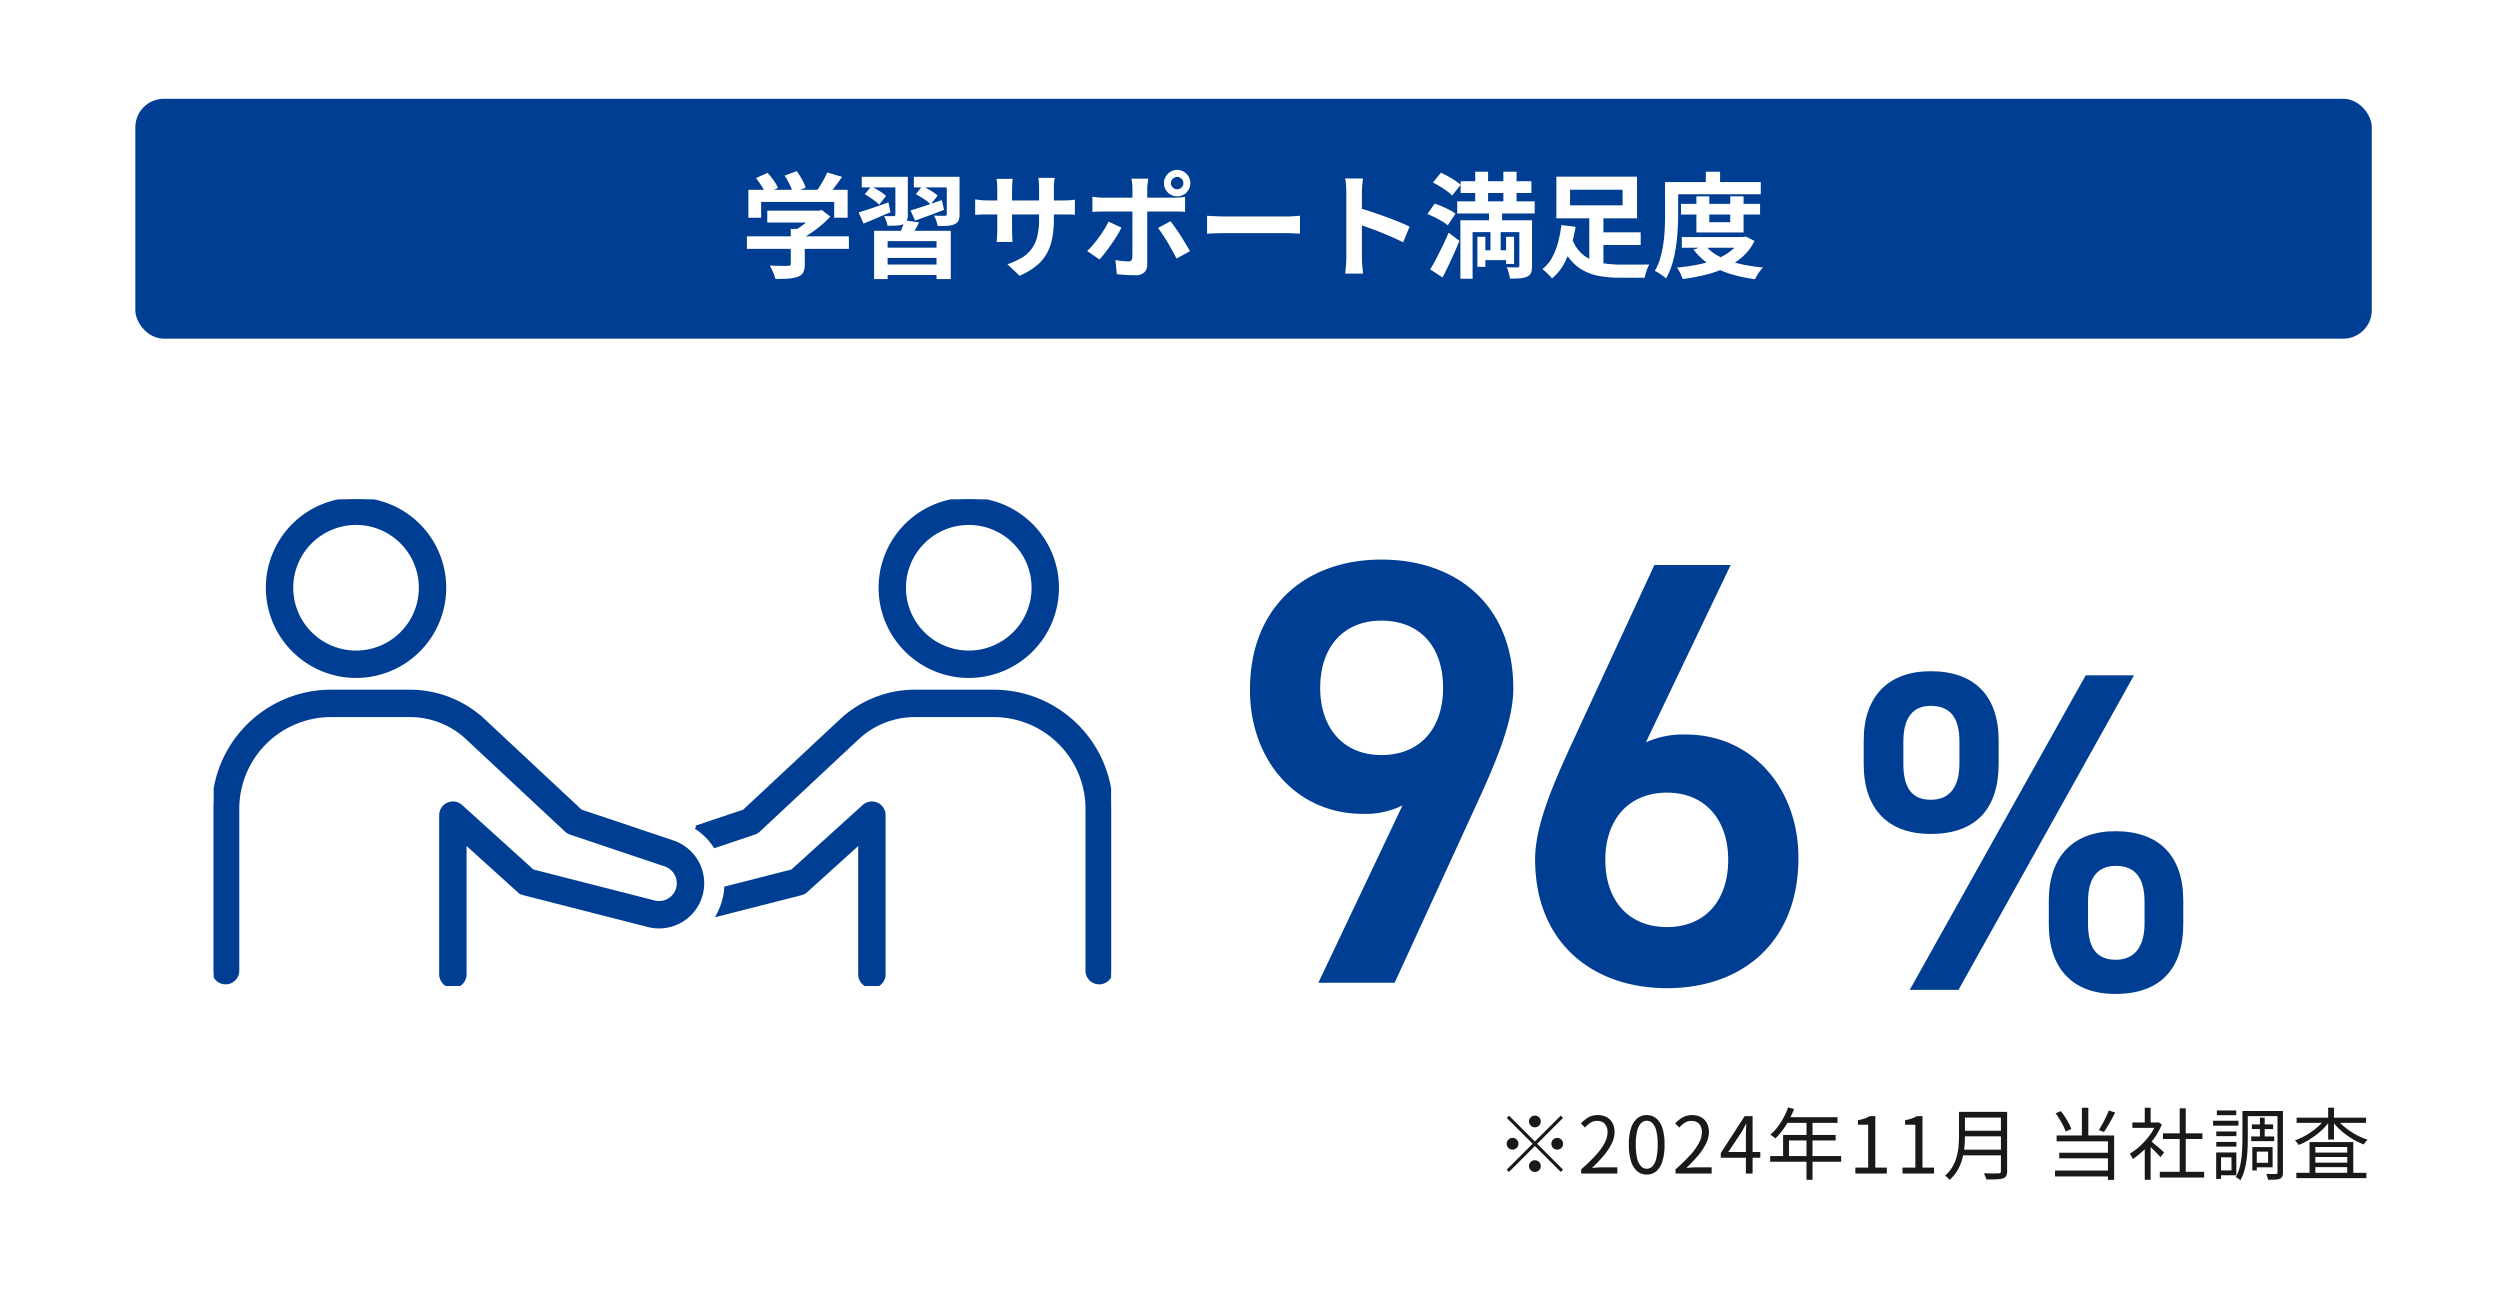 <svg xmlns="http://www.w3.org/2000/svg" width="351" height="182" viewBox="0 0 351 182"><defs><clipPath id="a"><path data-name="Rectangle 541" fill="#003e93" stroke="#003e93" stroke-width=".5" d="M0 0h126v68.323H0z"/></clipPath></defs><g data-name="Group 135778"><g data-name="Group 135703"><path data-name="Rectangle 481" fill="#fff" d="M0 0h351v182H0z"/><g data-name="Group 135335" transform="translate(19 13.869)"><rect data-name="Rectangle 423" width="314" height="33.68" rx="4" fill="#003e93"/><path data-name="Path 58641" d="M88.728 15.711H96.1v1.664h-7.376zm-2.864 3.6h14.32v1.76h-14.32zm6.16-1.04h1.968v4.944a2.616 2.616 0 01-.208 1.152 1.323 1.323 0 01-.784.624 4.855 4.855 0 01-1.344.256q-.768.048-1.792.048a5.642 5.642 0 00-.328-.956 8.706 8.706 0 00-.456-.92l1.04.032q.528.016.936.016t.568-.016a.551.551 0 00.32-.064.272.272 0 00.08-.224zm3.472-2.56h.464l.416-.1 1.2.928a11.969 11.969 0 01-1.232 1.184 17.733 17.733 0 01-1.472 1.116 12.858 12.858 0 01-1.552.9 4.94 4.94 0 00-.488-.584q-.312-.328-.52-.536a9.421 9.421 0 001.24-.768 12.567 12.567 0 001.128-.912 7.736 7.736 0 00.82-.86zm-9.424-2.928h13.936v3.92H98.12v-2.224H87.864v2.224h-1.792zm11.072-2.432l2.08.608q-.544.8-1.136 1.568t-1.072 1.3l-1.584-.576q.32-.416.632-.912t.6-1.016a10.787 10.787 0 00.48-.972zm-10 .784l1.632-.736a11.971 11.971 0 01.848 1.064 5.47 5.47 0 01.608 1.048l-1.728.816a6.471 6.471 0 00-.568-1.064q-.392-.616-.792-1.124zm4.016-.352l1.7-.624a9.822 9.822 0 01.744 1.168 6.817 6.817 0 01.52 1.152l-1.808.7a6.816 6.816 0 00-.456-1.16 10.8 10.8 0 00-.7-1.236zm12.56 7.756h10.768v6.772h-2v-5.328h-6.864v5.328h-1.9zm.96 2.368h8.336v1.44h-8.336zm.112 2.368h8.3v1.464h-8.3zm3.184-6.208l2.064.288q-.3.624-.64 1.184t-.592.944l-1.568-.336q.208-.464.424-1.04a7.1 7.1 0 00.312-1.036zm-5.984-6.112h5.152v1.488h-5.152zm4.72 0h1.744v5.312a2.023 2.023 0 01-.144.848 1.1 1.1 0 01-.512.5 2.728 2.728 0 01-.928.184q-.544.024-1.264.024a3.585 3.585 0 00-.192-.688 7.046 7.046 0 00-.288-.672q.416.016.808.016h.536a.253.253 0 00.184-.056.228.228 0 00.056-.168zm2.592 0h5.52v1.488H109.3zm4.624 0h1.792v5.264a2.126 2.126 0 01-.152.9 1.115 1.115 0 01-.568.5 2.951 2.951 0 01-.984.216q-.584.04-1.368.024a3.627 3.627 0 00-.2-.744 6.143 6.143 0 00-.312-.712q.464.016.92.024t.6.008a.434.434 0 00.208-.064.208.208 0 00.064-.176zm-5.088 4.724q.864-.256 2.032-.648t2.368-.808l.3 1.376q-1.04.4-2.1.792t-1.96.712zm.736-2.288l.928-1.136q.528.256 1.16.632a6.2 6.2 0 01.984.7l-.976 1.248a5.534 5.534 0 00-.936-.744q-.616-.412-1.16-.7zm-8.016 2.56q.8-.24 1.912-.616t2.264-.792l.288 1.392q-.976.4-1.96.824t-1.832.76zm.848-2.544l.912-1.1a12.785 12.785 0 011.136.632 5.859 5.859 0 01.944.7l-.96 1.232a6.214 6.214 0 00-.912-.752 11.759 11.759 0 00-1.12-.712zm26.56 3.36a15.383 15.383 0 01-.216 2.7 7.333 7.333 0 01-.744 2.192 5.964 5.964 0 01-1.472 1.764 10.207 10.207 0 01-2.384 1.424l-1.712-1.616a11.06 11.06 0 001.992-.9 4.659 4.659 0 001.384-1.224 4.957 4.957 0 00.808-1.76 10.24 10.24 0 00.264-2.5v-4.256q0-.5-.032-.872t-.064-.616h2.288q-.032.24-.072.616a8.349 8.349 0 00-.04.872zm-5.776-5.52q-.032.224-.064.6t-.032.84v5.728q0 .352.016.68t.024.576q.008.248.024.424h-2.24a3.771 3.771 0 00.048-.424q.016-.248.032-.576t.016-.68v-5.728q0-.352-.024-.72t-.072-.72zm-5.28 2.88q.16.016.416.056t.592.064q.336.024.736.024h10.5q.64 0 1.04-.032t.72-.08v2.128a6.842 6.842 0 00-.688-.04q-.432-.008-1.072-.008h-10.5q-.4 0-.728.008t-.576.024q-.248.016-.44.032zm27.488-2.288a.823.823 0 00.256.616.863.863 0 00.624.248.844.844 0 00.608-.248.823.823 0 00.256-.616.831.831 0 00-.256-.608.831.831 0 00-.608-.256.849.849 0 00-.624.256.831.831 0 00-.256.608zm-.976 0a1.778 1.778 0 01.248-.928 1.93 1.93 0 01.672-.672 1.776 1.776 0 01.936-.256 1.735 1.735 0 01.928.256 1.953 1.953 0 01.664.672 1.778 1.778 0 01.248.928 1.82 1.82 0 01-.248.936 1.865 1.865 0 01-.664.672 1.778 1.778 0 01-.928.248 1.82 1.82 0 01-.936-.248 1.845 1.845 0 01-.672-.672 1.82 1.82 0 01-.248-.936zm-2.208-.624q-.016.112-.048.368t-.064.536a4.371 4.371 0 00-.032.488v10.656a1.481 1.481 0 01-.408 1.1 1.711 1.711 0 01-1.256.408q-.432 0-.88-.016t-.88-.048q-.432-.032-.848-.08l-.192-1.988q.512.1 1 .144t.776.048a.6.6 0 00.448-.136.684.684 0 00.144-.44q0-.144.008-.624t.008-1.136v-7.888a7.146 7.146 0 00-.048-.76 5.289 5.289 0 00-.1-.632zm-7.84 2.544q.368.048.768.088t.784.04h9.872q.336 0 .792-.032t.792-.08v2.1q-.368-.032-.8-.04t-.768-.008h-9.888q-.352 0-.776.016t-.776.048zm4.08 4.336q-.272.544-.656 1.168t-.824 1.248q-.44.624-.856 1.16a11.628 11.628 0 01-.752.888l-1.728-1.184a9.462 9.462 0 00.824-.872q.424-.5.832-1.064t.752-1.12q.344-.56.6-1.072zm6.88-.9q.3.384.68.912t.76 1.128q.384.6.72 1.168t.576 1l-1.888 1.024q-.256-.512-.584-1.1t-.68-1.188q-.352-.592-.7-1.112t-.632-.888zm5.136-.768l.736.04q.448.024.936.04t.9.016h8.596q.56 0 1.056-.04t.816-.056v2.512l-.812-.044q-.544-.032-1.056-.032h-8.596q-.688 0-1.408.024t-1.168.052zm19.552 5.876v-9.2q0-.416-.04-.96a8.4 8.4 0 00-.12-.96h2.5q-.048.416-.1.92t-.048 1v9.2q0 .224.016.632t.064.84q.048.432.064.768h-2.5q.064-.48.112-1.12t.052-1.12zm1.712-6.976q.8.208 1.792.536t2 .7q1.008.368 1.9.728t1.48.664l-.916 2.204q-.672-.352-1.488-.712t-1.656-.7q-.84-.336-1.648-.624t-1.464-.512zm14.336-3.76h9.936v1.664h-9.936zm-.48 2.832h10.88v1.7h-10.88zm3.36 6.864h4.1v1.392h-4.1zm-.832-11.024h1.808v5.6h-1.808zm3.952 0h1.856v5.6h-1.856zm-3.648 9.136h1.12v4.224h-1.12zm4.032 0h1.12v3.808h-1.12zm1.856-2.32h1.788v6.384a2.866 2.866 0 01-.136.984 1 1 0 01-.568.552 2.716 2.716 0 01-.992.232q-.592.04-1.408.04a6.078 6.078 0 00-.172-.808 6.46 6.46 0 00-.272-.792q.448.016.9.024t.592.008q.272-.016.272-.256zm-8.272 0h8.928v1.664h-7.216v6.544h-1.712zm-3.856-5.3l1.12-1.376q.48.224 1.008.512t.992.6a5.946 5.946 0 01.768.6l-1.2 1.5a4.651 4.651 0 00-.712-.624q-.456-.336-.976-.656t-1-.552zm-.784 4.436l1.024-1.472q.5.16 1.048.392t1.056.5a5.553 5.553 0 01.824.528l-1.088 1.62a6.114 6.114 0 00-.784-.544q-.48-.288-1.024-.56a11.019 11.019 0 00-1.056-.464zm.4 7.76q.384-.624.824-1.464t.9-1.792q.464-.952.864-1.9l1.52 1.152q-.352.864-.752 1.752t-.804 1.748q-.408.856-.824 1.64zm8.256-8.384h1.844v2.736h-.208v3.92h-1.428v-3.92h-.208zM205 18.751h6.352v1.776H205zm-3.28.9a5.273 5.273 0 001.128 1.864 4.917 4.917 0 001.592 1.1 7.51 7.51 0 001.96.524 16.517 16.517 0 002.216.144h2.376q.488 0 .9-.008t.688-.008a2.834 2.834 0 00-.28.544 6.133 6.133 0 00-.232.688q-.1.352-.16.624H208.5a17.537 17.537 0 01-2.736-.2 7.821 7.821 0 01-2.308-.732 6.189 6.189 0 01-1.88-1.48 8.306 8.306 0 01-1.424-2.472zm2.416-3.344h1.984v7.9l-1.984-.624zm-2.7-3.536v2.188h7.376v-2.192zm-1.92-1.84h11.324v5.856h-11.328zm.7 6.8l2 .24a24.706 24.706 0 01-.616 2.7 12.339 12.339 0 01-1.048 2.56 6.631 6.631 0 01-1.652 1.984 4.265 4.265 0 00-.392-.44q-.248-.248-.5-.48a4.651 4.651 0 00-.464-.376 5.209 5.209 0 001.416-1.712 9.974 9.974 0 00.832-2.2 17.7 17.7 0 00.424-2.28zm16.8-2.976h11.1v1.5h-11.1zm.112 4.656h8.784v1.5h-8.784zm2.048-5.712h1.808v3.632h2.944v-3.632h1.872v5.072h-6.624zm6.256 5.712h.368l.336-.064 1.2.608a7.21 7.21 0 01-1.672 2.216 9.809 9.809 0 01-2.352 1.54 15.021 15.021 0 01-2.856 1 30.447 30.447 0 01-3.216.6 5.725 5.725 0 00-.34-.84 5.153 5.153 0 00-.456-.776 25.43 25.43 0 002.932-.416 14.725 14.725 0 002.6-.768 8.23 8.23 0 002.072-1.192 5.235 5.235 0 001.384-1.656zm-5.008 1.18a6.008 6.008 0 001.92 1.528 12.11 12.11 0 002.768 1.02 22.562 22.562 0 003.424.544 3.355 3.355 0 00-.424.488q-.216.3-.4.6t-.312.56a20.789 20.789 0 01-3.552-.772 11.672 11.672 0 01-2.9-1.352 8.664 8.664 0 01-2.176-2.024zm.076-10.352h2v2.416h-2zm-4.8 1.456h12.516v1.712H215.7zm-.928 0h1.84v4.5q0 .992-.064 2.16t-.24 2.4a16.716 16.716 0 01-.516 2.384 9.392 9.392 0 01-.892 2.092 4.29 4.29 0 00-.448-.376q-.284-.216-.588-.408a2.781 2.781 0 00-.528-.272 7.955 7.955 0 00.784-1.872 15.263 15.263 0 00.432-2.088q.144-1.064.184-2.1t.04-1.92z" fill="#fff" stroke="rgba(0,0,0,0)"/></g><path data-name="Path 58644" d="M215.5 158.276a.8.8 0 01-.583-.242.8.8 0 01-.242-.583.8.8 0 01.242-.585.8.8 0 01.583-.24.8.8 0 01.583.242.8.8 0 01.242.583.8.8 0 01-.242.583.8.8 0 01-.583.242zm0 1.99l3.63-3.63.319.319-3.63 3.631 3.63 3.63-.319.319-3.63-3.63-3.641 3.641-.319-.319 3.641-3.641-3.63-3.63.319-.319zm-2.31.32a.8.8 0 01-.242.583.8.8 0 01-.583.242.8.8 0 01-.583-.245.8.8 0 01-.242-.58.8.8 0 01.242-.583.8.8 0 01.583-.242.8.8 0 01.583.242.8.8 0 01.242.583zm4.62 0a.8.8 0 01.242-.583.8.8 0 01.583-.242.8.8 0 01.583.242.8.8 0 01.242.583.8.8 0 01-.242.583.8.8 0 01-.583.242.8.8 0 01-.583-.245.8.8 0 01-.242-.58zm-2.31 2.31a.8.8 0 01.583.242.8.8 0 01.242.583.8.8 0 01-.242.583.8.8 0 01-.583.242.8.8 0 01-.583-.242.8.8 0 01-.242-.583.8.8 0 01.242-.583.8.8 0 01.583-.242zm6.5 1.87v-.594a24.947 24.947 0 002.085-2.024 8.037 8.037 0 001.215-1.7 3.305 3.305 0 00.4-1.482 2.032 2.032 0 00-.16-.825 1.23 1.23 0 00-.49-.567 1.569 1.569 0 00-.836-.2 1.7 1.7 0 00-.918.264 3.033 3.033 0 00-.753.671l-.583-.572a4.2 4.2 0 011.04-.858 2.649 2.649 0 011.331-.319 2.524 2.524 0 011.249.292 2.05 2.05 0 01.814.825 2.564 2.564 0 01.292 1.249 3.7 3.7 0 01-.4 1.628 8.389 8.389 0 01-1.111 1.677 19.921 19.921 0 01-1.656 1.743q.319-.022.665-.05t.655-.028h2.233v.87zm9.2.143a2.034 2.034 0 01-1.326-.462 2.93 2.93 0 01-.874-1.397 7.592 7.592 0 01-.308-2.343 7.431 7.431 0 01.308-2.326 2.854 2.854 0 01.875-1.369 2.065 2.065 0 011.325-.452 2.043 2.043 0 011.331.457 2.912 2.912 0 01.869 1.369 7.378 7.378 0 01.3 2.321 7.592 7.592 0 01-.3 2.343 2.952 2.952 0 01-.869 1.4 2.028 2.028 0 01-1.331.459zm0-.814a1.1 1.1 0 00.809-.352 2.412 2.412 0 00.539-1.105 8 8 0 00.192-1.931 7.861 7.861 0 00-.192-1.919 2.361 2.361 0 00-.539-1.089 1.108 1.108 0 00-.809-.347 1.114 1.114 0 00-.8.347 2.328 2.328 0 00-.544 1.089 7.861 7.861 0 00-.193 1.919 8 8 0 00.193 1.931 2.378 2.378 0 00.544 1.105 1.106 1.106 0 00.8.352zm4.045.671v-.594a24.947 24.947 0 002.085-2.024 8.037 8.037 0 001.215-1.7 3.305 3.305 0 00.4-1.479 2.032 2.032 0 00-.16-.825 1.23 1.23 0 00-.49-.567 1.569 1.569 0 00-.836-.2 1.7 1.7 0 00-.918.264 3.033 3.033 0 00-.753.671l-.588-.575a4.2 4.2 0 011.045-.858 2.649 2.649 0 011.331-.319 2.524 2.524 0 011.249.292 2.05 2.05 0 01.814.825 2.564 2.564 0 01.292 1.249 3.7 3.7 0 01-.4 1.628 8.389 8.389 0 01-1.111 1.677 19.92 19.92 0 01-1.657 1.743q.319-.022.665-.05t.655-.028h2.233v.87zm9.878 0v-5.5q0-.3.022-.726t.033-.737h-.044q-.154.286-.313.589t-.335.6l-1.837 2.75h4.5v.8H241.6v-.66l3.355-5.181h1.111v8.065zm5.929-9.284l.836.22a13.416 13.416 0 01-.721 1.564 11.829 11.829 0 01-.9 1.419 8.968 8.968 0 01-1 1.15l-.2-.17q-.126-.1-.264-.2a1.852 1.852 0 00-.248-.154 7.677 7.677 0 001-1.062 9.46 9.46 0 00.845-1.309 10.1 10.1 0 00.652-1.458zm-.165 1.375h7.1v.792h-7.5zm-.539 2.486h7.381v.781h-6.556v2.6h-.825zm-1.815 2.97h9.967v.792h-9.967zm5.1-5.038h.847v8.371h-.847zm6.857 7.491v-.836h1.8v-6.017h-1.437v-.638a6.119 6.119 0 00.94-.242 4.637 4.637 0 00.731-.33h.77v7.227h1.617v.836zm6.622 0v-.836h1.8v-6.017h-1.437v-.638a6.119 6.119 0 00.94-.242 4.637 4.637 0 00.731-.33h.77v7.227h1.617v.836zm8.448-8.657h5.731v.8h-5.731zm0 2.651h5.786v.781h-5.786zm-.088 2.651h5.819v.8h-5.819zm-.429-5.3h.836v3.388q0 .715-.072 1.529a9.745 9.745 0 01-.291 1.638 6.779 6.779 0 01-.655 1.6 5.2 5.2 0 01-1.149 1.391 1.382 1.382 0 00-.17-.209q-.115-.121-.236-.225a1.353 1.353 0 00-.221-.157 5.052 5.052 0 001.061-1.285 5.889 5.889 0 00.583-1.424 8.612 8.612 0 00.253-1.468q.061-.732.061-1.392zm5.885 0h.872v8.314a1.375 1.375 0 01-.132.671.785.785 0 01-.44.341 3.34 3.34 0 01-.891.137q-.572.027-1.452.027a1.433 1.433 0 00-.085-.285q-.061-.15-.133-.313a2.587 2.587 0 00-.137-.27q.462.011.885.016t.737 0q.313-.006.435-.006a.417.417 0 00.27-.082.344.344 0 00.072-.248zm11.372-.585h.9v4.334h-.9zm-3.7.781l.748-.3a9.823 9.823 0 01.594.831q.286.445.517.88a5.547 5.547 0 01.352.787l-.792.363a6.487 6.487 0 00-.341-.808q-.22-.445-.5-.907a9.219 9.219 0 00-.578-.846zm7.48-.4l.891.3q-.242.473-.512.962t-.544.952q-.275.462-.528.814l-.715-.275q.242-.374.506-.852t.506-.979q.237-.5.391-.918zm-7.331 3.513h8.074v6.237h-.869v-5.412h-7.205zm.363 2.42h7.172v.792h-7.172zm-.583 2.508h7.865v.825h-7.865zm14.707.176h6.226v.8h-6.226zm.44-5.4h5.544v.792h-5.544zm2.354-3.51h.847v9.3h-.847zm-6.644 1.98h3.652v.759h-3.652zm1.738 3.289l.825-.968v5.731h-.825zm0-5.357h.825v2.44h-.825zm.748 4.6q.143.1.418.33l.594.5q.319.27.583.5t.374.341l-.506.671q-.143-.176-.4-.44t-.544-.55q-.292-.286-.556-.533t-.44-.39zm.858-2.53h.176l.154-.03.462.308a9.155 9.155 0 01-1.067 1.931 11.771 11.771 0 01-1.447 1.661 11.512 11.512 0 01-1.567 1.265 2.021 2.021 0 00-.121-.265q-.077-.143-.16-.275a1.768 1.768 0 00-.148-.209 8.783 8.783 0 001.474-1.106 10.382 10.382 0 001.326-1.474 6.894 6.894 0 00.918-1.645zm13.431.275h2.981v.649h-2.981zm-.1 1.694h3.239v.649h-3.234zm1.232-2.64h.671v3.025h-.671zm-2.035-.935h4.807v.715h-4.807zm1.309 5.06h2.508v2.847h-2.508v-.638h1.87v-1.573h-1.87zm-.341 0h.627v3.287h-.627zm3.531-5.06h.77v8.611a1.509 1.509 0 01-.088.572.612.612 0 01-.33.319 1.852 1.852 0 01-.638.121q-.418.022-1.034.022-.022-.1-.061-.248t-.088-.3a1.885 1.885 0 00-.1-.264q.451.011.836.011h.517a.29.29 0 00.176-.055.255.255 0 00.044-.176zm-4.917 0h.748v3.949q0 .649-.033 1.4t-.138 1.524a10.844 10.844 0 01-.317 1.503 6.126 6.126 0 01-.55 1.342 2.017 2.017 0 00-.187-.16 2.706 2.706 0 00-.247-.171q-.127-.077-.215-.121a5.756 5.756 0 00.632-1.694 12.806 12.806 0 00.247-1.876q.055-.952.055-1.754zm-3.674 2.871h2.827v.649h-2.827zm.077-2.948h2.728v.66h-2.728zm-.077 4.411h2.827v.66h-2.827zm-.451-2.97h3.564v.693h-3.564zm.836 4.455h2.431v3.2h-2.431v-.683h1.749v-1.837h-1.749zm-.4 0h.682v3.716h-.682zm11.258 2.857h9.834v.749h-9.834zm2.255-2.838h5.313v.616h-5.313zm0 1.408h5.313v.63h-5.313zm-.407-2.893h6.143v4.723h-.847v-4.029h-4.477v4.07h-.814zm-1.815-3.421h9.758v.726h-9.757zm4.433-1.4h.814v4.466h-.814zm-.475 1.621l.671.275a7.551 7.551 0 01-.858 1.028 9.483 9.483 0 01-1.078.935 12.55 12.55 0 01-1.188.786 8.286 8.286 0 01-1.21.583 3.454 3.454 0 00-.242-.335 2.118 2.118 0 00-.286-.3 9.708 9.708 0 001.188-.523 9.99 9.99 0 001.166-.71 9.881 9.881 0 001.034-.836 6.013 6.013 0 00.803-.903zm1.749.022a5.622 5.622 0 00.814.88 9.331 9.331 0 001.05.8 10.721 10.721 0 001.182.676 8.4 8.4 0 001.221.489 2.013 2.013 0 00-.193.2q-.1.121-.192.242t-.154.231a9.536 9.536 0 01-1.238-.572 10.858 10.858 0 01-1.2-.765 10.833 10.833 0 01-1.084-.907 6.5 6.5 0 01-.869-1.012z" fill="#191919"/><g data-name="Group 135702" fill="#003e93"><path data-name="Path 58642" d="M185.1 137.975h10.71l11.9-25.925c2.635-5.78 4.76-11.05 4.76-15.385 0-11.73-7.99-18.1-18.53-18.1-10.455 0-18.445 6.46-18.445 18.275 0 10.03 6.63 17.425 15.81 17.425a11.719 11.719 0 005.61-1.19zm17.51-41.4c0 5.61-3.145 9.435-8.67 9.435-5.355 0-8.585-3.825-8.585-9.435 0-5.695 3.23-9.435 8.585-9.435 5.525.005 8.67 3.745 8.67 9.435zm40.375-17.25h-10.71L220.29 105.25c-2.635 5.78-4.76 11.05-4.76 15.385 0 11.73 8.07 18.105 18.53 18.105 10.54 0 18.44-6.465 18.44-18.275 0-9.945-6.63-17.34-15.81-17.34a12.734 12.734 0 00-5.61 1.1zm-17.6 41.4c0-5.61 3.23-9.435 8.67-9.435 5.355 0 8.585 3.825 8.585 9.435 0 5.695-3.23 9.435-8.585 9.435-5.435-.005-8.665-3.745-8.665-9.44z"/><path data-name="Path 58643" d="M292.832 94.815l-24.704 44.16h6.848l24.64-44.16zm13.7 31.616c0-6.272-3.392-9.728-9.536-9.728-5.888 0-9.344 3.52-9.344 9.728v3.328c0 6.208 3.328 9.792 9.344 9.792 6.784 0 9.536-4.032 9.536-9.792zm-9.472 8.32c-2.88 0-3.9-1.92-3.9-5.056v-3.136c0-3.328 1.344-4.992 3.9-4.992 2.624 0 4.032 1.6 4.032 4.992v3.136c-.004 3.072-1.284 5.056-4.036 5.056zm-16.452-30.784c0-6.272-3.392-9.728-9.536-9.728-5.952 0-9.408 3.52-9.408 9.728v3.328c0 6.208 3.328 9.792 9.408 9.792 6.784 0 9.536-4.032 9.536-9.792zm-9.536 8.32c-2.816 0-3.84-1.92-3.84-5.056v-3.136c0-3.328 1.344-4.992 3.84-4.992 2.688 0 4.032 1.6 4.032 4.992v3.136c-.004 3.072-1.216 5.056-4.032 5.056z"/><g data-name="Group 135695" clip-path="url(#a)" stroke="#003e93" stroke-width=".5" transform="translate(30 70.108)"><path data-name="Path 58551" d="M106.015 24.826a12.413 12.413 0 10-12.413-12.413 12.428 12.428 0 0012.413 12.413m0-21.481a9.068 9.068 0 11-9.068 9.068 9.078 9.078 0 019.068-9.068"/><path data-name="Path 58552" d="M109.531 26.975H98.468a15.2 15.2 0 00-10.184 3.917l-13.8 12.887-6.754 2.271a9.385 9.385 0 012.655 2.637l5.509-1.852a1.67 1.67 0 00.609-.363l14.042-13.116a11.846 11.846 0 017.925-3.036h11.062a13.14 13.14 0 0113.123 13.125v22.768a1.673 1.673 0 003.345 0V43.445a16.488 16.488 0 00-16.47-16.47"/><path data-name="Path 58553" d="M93.092 42.811a1.675 1.675 0 00-1.8.289l-10.058 9.095-9.3 2.376a9.417 9.417 0 01-1.07 3.726l11.6-2.96a1.672 1.672 0 00.708-.38l7.569-6.845v18.543a1.673 1.673 0 103.345 0V44.337a1.673 1.673 0 00-.994-1.529"/><path data-name="Path 58554" d="M19.989 24.826A12.413 12.413 0 107.574 12.413a12.427 12.427 0 0012.415 12.413m0-21.481a9.068 9.068 0 11-9.068 9.068 9.078 9.078 0 019.068-9.068"/><path data-name="Path 58555" d="M64.471 48.132l-12.957-4.356-13.822-12.909a15.186 15.186 0 00-10.16-3.892H16.47A16.488 16.488 0 000 43.445v22.768a1.673 1.673 0 003.345 0V43.445A13.139 13.139 0 0116.47 30.32h11.062a11.824 11.824 0 017.9 3.014L49.5 46.469a1.671 1.671 0 00.608.363l13.3 4.471a2.745 2.745 0 01-1.517 5.27l-17.126-4.381L34.708 43.1a1.672 1.672 0 00-2.795 1.24v22.31a1.673 1.673 0 103.345 0V48.108l7.57 6.845a1.664 1.664 0 00.707.38l17.538 4.484a6.09 6.09 0 003.4-11.685"/></g></g></g></g></svg>